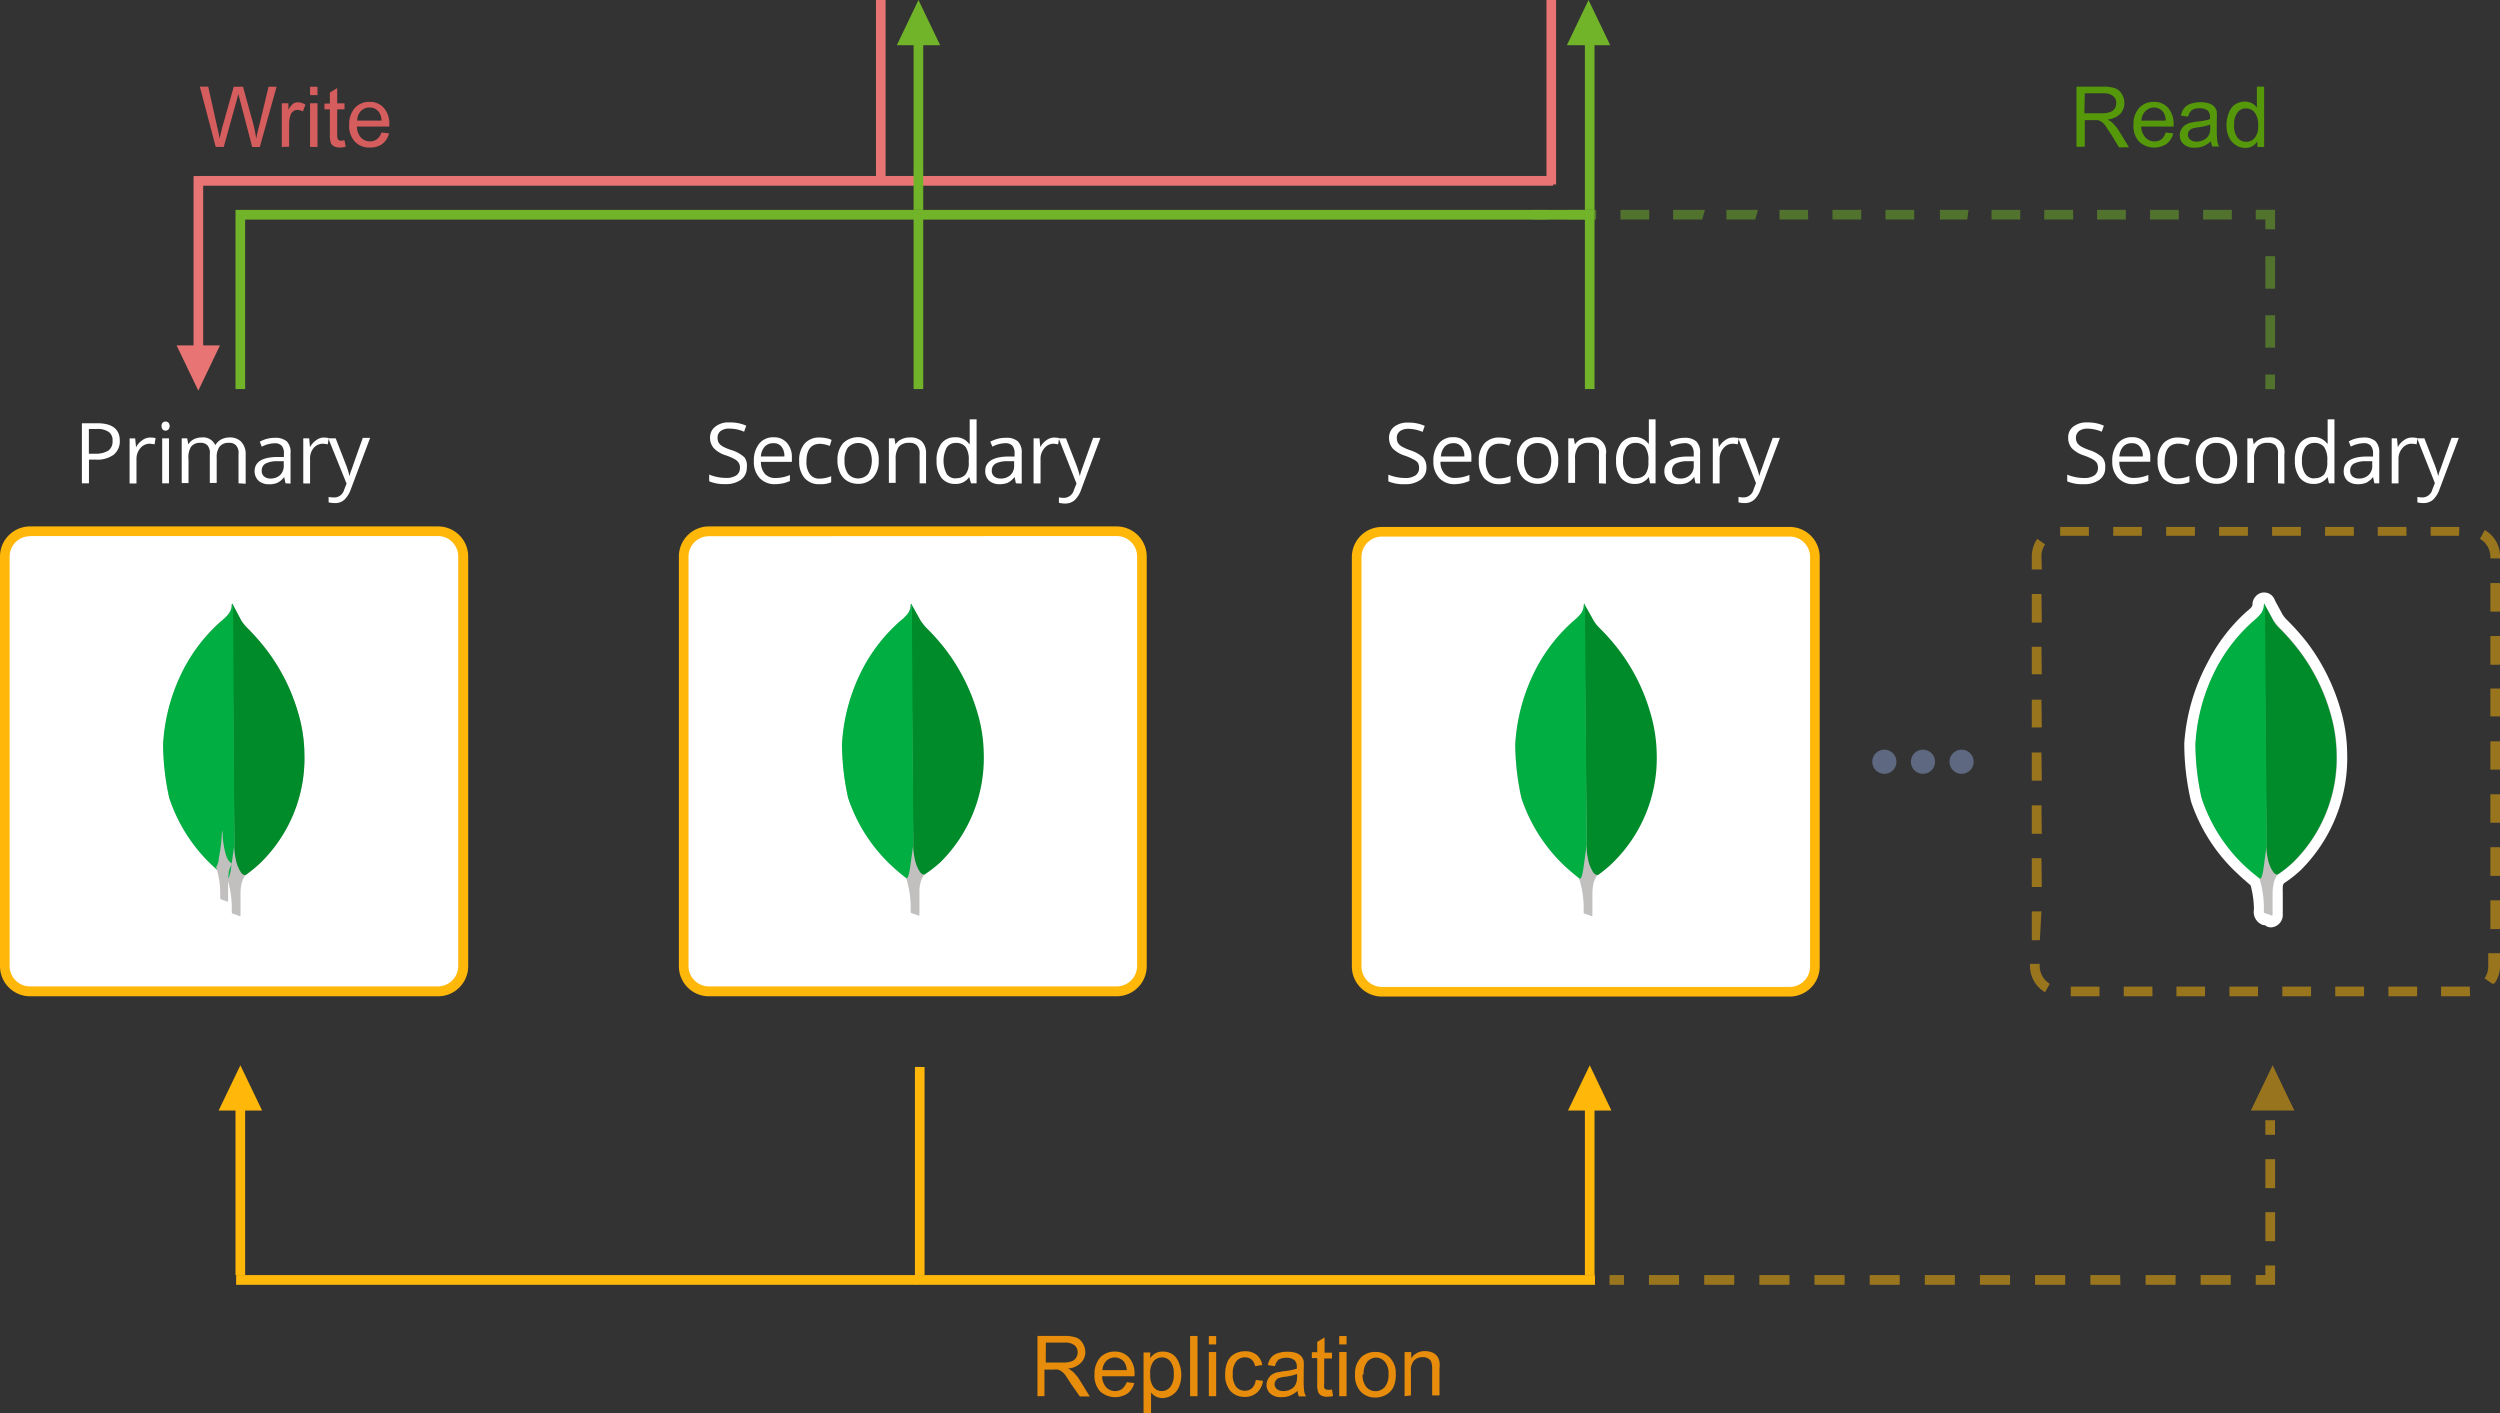 <svg xmlns="http://www.w3.org/2000/svg" id="bb5f73a2-875e-4930-a906-3652358740ff" data-name="adf30c05-8f6d-40c5-87ec-d76e2cbd40b4" width="283" height="160" viewBox="0 0 283 160"><rect x="0" y="0" width="283" height="160" fill="#333333" stroke="none"/><path d="M13.56,49.89a1.93,1.93,0,0,1-.7,1.59,3.13,3.13,0,0,1-2,.55h-.79v2.68H9.27v-6.8H11C12.71,47.91,13.56,48.58,13.56,49.89Zm-3.5,1.47h.7A2.68,2.68,0,0,0,12.28,51a1.27,1.27,0,0,0,.46-1.09,1.14,1.14,0,0,0-.41-1,2.23,2.23,0,0,0-1.4-.35h-.87Z" fill="#fff"/><path d="M17,49.53a3.08,3.08,0,0,1,.61.06l-.11.71a3.6,3.6,0,0,0-.55-.07,1.36,1.36,0,0,0-1.06.5A1.86,1.86,0,0,0,15.45,52v2.73h-.78v-5.1h.63l.1,1h0a2.16,2.16,0,0,1,.67-.77A1.51,1.51,0,0,1,17,49.53Z" fill="#fff"/><path d="M18.29,48.23a.52.52,0,0,1,.13-.39.49.49,0,0,1,.64,0,.6.6,0,0,1,0,.78.48.48,0,0,1-.31.13.46.46,0,0,1-.33-.13A.53.53,0,0,1,18.29,48.23Zm.84,6.48h-.77V49.62h.77Z" fill="#fff"/><path d="M27,54.71V51.43a1.3,1.3,0,0,0-.27-1,1,1,0,0,0-.8-.3,1.28,1.28,0,0,0-1.06.41,2,2,0,0,0-.34,1.27v2.86h-.78V51.43a1.36,1.36,0,0,0-.25-1,1,1,0,0,0-.81-.3,1.24,1.24,0,0,0-1.06.44A2.26,2.26,0,0,0,21.34,52v2.68h-.77V49.62h.62l.13.69h0a1.42,1.42,0,0,1,.61-.58,1.94,1.94,0,0,1,.89-.21,1.5,1.5,0,0,1,1.55.87h0a1.76,1.76,0,0,1,.66-.64,2.08,2.08,0,0,1,.95-.23,1.75,1.75,0,0,1,1.29.45,2,2,0,0,1,.54,1.46v3.33Z" fill="#fff"/><path d="M32.32,54.71,32.17,54h0a2.27,2.27,0,0,1-.76.65,2.35,2.35,0,0,1-.95.17,1.74,1.74,0,0,1-1.18-.39,1.47,1.47,0,0,1-.46-1.08q0-1.55,2.46-1.62h.86v-.38a1.29,1.29,0,0,0-.25-.89,1.06,1.06,0,0,0-.83-.28,3.25,3.25,0,0,0-1.43.39L29.41,50a3.5,3.5,0,0,1,1.7-.44,2,2,0,0,1,1.35.4,1.68,1.68,0,0,1,.43,1.3v3.48Zm-1.73-.54a1.57,1.57,0,0,0,1.13-.4,1.46,1.46,0,0,0,.4-1.11v-.45h-.76a2.73,2.73,0,0,0-1.32.28.87.87,0,0,0-.41.79.78.78,0,0,0,.25.64A1.08,1.08,0,0,0,30.59,54.17Z" fill="#fff"/><path d="M36.6,49.53a3.08,3.08,0,0,1,.61.06l-.1.71a3.73,3.73,0,0,0-.56-.07,1.36,1.36,0,0,0-1.06.5A1.87,1.87,0,0,0,35.1,52v2.73h-.77V49.62H35l.09,1h0a2.19,2.19,0,0,1,.68-.77A1.46,1.46,0,0,1,36.6,49.53Z" fill="#fff"/><path d="M37.16,49.62H38l1.11,2.85a10.48,10.48,0,0,1,.46,1.44h0a3.85,3.85,0,0,1,.25-.81c.13-.38.54-1.56,1.25-3.53h.83l-2.18,5.8a3,3,0,0,1-.76,1.22,1.54,1.54,0,0,1-1.06.36,3.27,3.27,0,0,1-.7-.08v-.62a2.76,2.76,0,0,0,.57.06,1.16,1.16,0,0,0,1.18-.85l.28-.72Z" fill="#fff"/><path d="M80.24,60.16h46.18A2.86,2.86,0,0,1,129.27,63v46.35a2.86,2.86,0,0,1-2.85,2.86H80.24a2.85,2.85,0,0,1-2.84-2.86V63A2.85,2.85,0,0,1,80.24,60.16Z" fill="#fff"/><path d="M126.41,112.78H80.24a3.4,3.4,0,0,1-3.39-3.41h0V63a3.4,3.4,0,0,1,3.39-3.41h46.17a3.42,3.42,0,0,1,3.4,3.41v46.35A3.41,3.41,0,0,1,126.41,112.78ZM80.24,60.7A2.31,2.31,0,0,0,77.94,63v46.35a2.31,2.31,0,0,0,2.3,2.31h46.17a2.32,2.32,0,0,0,2.31-2.31V63a2.32,2.32,0,0,0-2.31-2.32Z" fill="#ffb70a"/><path d="M156.43,60.2H202.6a2.85,2.85,0,0,1,2.85,2.86v46.35a2.85,2.85,0,0,1-2.85,2.86H156.43a2.86,2.86,0,0,1-2.85-2.86V63.06A2.86,2.86,0,0,1,156.43,60.2Z" fill="#fff"/><path d="M202.59,112.81H156.43a3.41,3.41,0,0,1-3.4-3.41V63.06a3.41,3.41,0,0,1,3.4-3.41h46.16a3.4,3.4,0,0,1,3.4,3.41h0V109.4a3.4,3.4,0,0,1-3.4,3.41ZM156.43,60.74a2.32,2.32,0,0,0-2.31,2.32V109.4a2.32,2.32,0,0,0,2.31,2.32h46.16a2.31,2.31,0,0,0,2.31-2.32V63.06a2.31,2.31,0,0,0-2.31-2.32Z" fill="#ffb70a"/><g opacity="0.5"><path d="M279.61,112.78h-3.28v-1.1h3.25Zm-6,0h-3.24v-1.1h3.26Zm-6,0h-3.26v-1.1h3.26Zm-6,0h-3.25v-1.1h3.25Zm-6,0h-3.24v-1.1h3.24Zm-6,0h-3.24v-1.1h3.24Zm-5.95,0h-3.25v-1.1h3.24Zm-6,0h-3.25v-1.1h3.25Zm-6.16-.46a3.42,3.42,0,0,1-1.7-2.95v-.26h1.09v.26a2.37,2.37,0,0,0,1.15,2Zm50.64-.95-.89-.63a2.33,2.33,0,0,0,.42-1.33V107.9H283v1.51a3.35,3.35,0,0,1-.62,1.91Zm-51.23-4.94H230v-3.26h1.09ZM283,105.17h-1.09v-3.25H283Zm-51.87-4.76H230V97.15h1.09ZM283,99.15h-1.09V95.9H283Zm-51.87-4.76H230V91.16h1.09ZM283,93.13h-1.09V89.91H283Zm-51.87-4.76H230V85.18h1.09ZM283,87.12h-1.09v-3.2H283Zm-51.87-4.77H230V79.2h1.09ZM283,81.1h-1.09V77.94H283Zm-51.87-4.77H230V73.22h1.09ZM283,75.25h-1.09V72H283Zm-51.87-4.77H230V67.24h1.09ZM283,69.23h-1.09V66H283Zm-51.87-4.77H230V63a3.46,3.46,0,0,1,.62-2l.89.63a2.36,2.36,0,0,0-.42,1.34ZM283,63.21h-1.09V63a2.35,2.35,0,0,0-1.18-2l.54-1A3.41,3.41,0,0,1,283,63Zm-4.64-2.56h-3.21v-1h3.25Zm-5.95,0h-3.25v-1h3.25Zm-5.95,0h-3.26v-1h3.25Zm-6,0h-3.26v-1h3.26Zm-6,0h-3.26v-1h3.26Zm-6,0h-3.25v-1h3.26Zm-6,0h-3.24v-1h3.24Zm-6,0h-3.25v-1h3.25Z" fill="#ffb70a"/></g><rect x="179.41" y="124.06" width="1.09" height="20.28" fill="#ffb70a"/><rect x="103.57" y="120.78" width="1.09" height="23.57" fill="#ffb70a"/><polygon points="179.96 120.59 177.5 125.71 182.41 125.71 179.96 120.59" fill="#ffb70a"/><rect x="26.66" y="124.06" width="1.09" height="20.28" fill="#ffb70a"/><polygon points="27.21 120.59 24.75 125.71 29.67 125.71 27.21 120.59" fill="#ffb70a"/><polygon points="257.26 120.59 254.8 125.71 259.72 125.71 257.26 120.59" fill="#ffb70a" opacity="0.5" style="isolation:isolate"/><rect x="103.57" y="144.34" width="76.98" height="1.1" fill="#ffb70a"/><rect x="26.73" y="144.34" width="76.98" height="1.1" fill="#ffb70a"/><g opacity="0.5"><rect x="256.44" y="126.81" width="1.09" height="1.65" fill="#ffb70a"/><path d="M257.54,140.5h-1.1v-3.28h1.1Zm0-6h-1.1v-3.28h1.1Z" fill="#ffb70a"/><polygon points="257.54 145.44 255.35 145.44 255.35 144.34 256.44 144.34 256.44 143.25 257.54 143.25 257.54 145.44" fill="#ffb70a"/><path d="M252.52,145.44h-3.41v-1.1h3.41Zm-6.25,0h-3.39v-1.1h3.4Zm-6.24,0h-3.4v-1.1H240Zm-6.25,0h-3.41v-1.1h3.41Zm-6.24,0h-3.41v-1.1h3.41Zm-6.25,0h-3.4v-1.1h3.4Zm-6.24,0h-3.4v-1.1h3.4Zm-6.24,0H205.4v-1.1h3.41Zm-6.24,0h-3.41v-1.1h3.41Zm-6.25,0h-3.4v-1.1h3.4Zm-6.25,0h-3.41v-1.1h3.41Z" fill="#ffb70a"/><rect x="182.2" y="144.34" width="1.64" height="1.1" fill="#ffb70a"/></g><path d="M117.44,158.05v-6.82h3a4,4,0,0,1,1.38.18,1.46,1.46,0,0,1,.75.66,1.91,1.91,0,0,1,.29,1,1.74,1.74,0,0,1-.52,1.22,2.28,2.28,0,0,1-1.44.63,2.62,2.62,0,0,1,.54.35,4.66,4.66,0,0,1,.75.9l1.17,1.91h-1.12l-1-1.42c-.25-.41-.47-.73-.64-1a1.92,1.92,0,0,0-.46-.44,1,1,0,0,0-.4-.18,2.18,2.18,0,0,0-.51,0h-1v3Zm.94-3.81h1.9a2.8,2.8,0,0,0,1-.13,1,1,0,0,0,.53-.41,1.12,1.12,0,0,0,.18-.62,1,1,0,0,0-.35-.79,1.67,1.67,0,0,0-1.1-.31h-2.15Z" fill="#e88d0b"/><path d="M127.54,156.46l.86.1a2.12,2.12,0,0,1-.76,1.18,2.55,2.55,0,0,1-3.12-.25,2.62,2.62,0,0,1-.62-1.9,2.78,2.78,0,0,1,.63-1.91,2.21,2.21,0,0,1,1.66-.68,2.08,2.08,0,0,1,1.61.67,2.69,2.69,0,0,1,.63,1.9v.22h-3.67a1.91,1.91,0,0,0,.46,1.25,1.38,1.38,0,0,0,1,.43,1.32,1.32,0,0,0,.79-.24A1.72,1.72,0,0,0,127.54,156.46Zm-2.74-1.36h2.75a1.79,1.79,0,0,0-.31-.95,1.37,1.37,0,0,0-2-.1A1.55,1.55,0,0,0,124.8,155.1Z" fill="#e88d0b"/><path d="M129.45,159.94V153.1h.76v.65a1.82,1.82,0,0,1,.6-.57,1.71,1.71,0,0,1,.83-.18,1.92,1.92,0,0,1,1.11.32,2,2,0,0,1,.72,1,3.6,3.6,0,0,1,0,2.66,2,2,0,0,1-.79.95,2.11,2.11,0,0,1-1.09.33,1.63,1.63,0,0,1-.75-.18,1.67,1.67,0,0,1-.54-.45V160Zm.76-4.33a2.19,2.19,0,0,0,.37,1.41,1.17,1.17,0,0,0,.95.45,1.25,1.25,0,0,0,.95-.47,2.2,2.2,0,0,0,.39-1.47,2.16,2.16,0,0,0-.38-1.41,1.17,1.17,0,0,0-1-.46,1.21,1.21,0,0,0-.95.49A2.22,2.22,0,0,0,130.21,155.61Z" fill="#e88d0b"/><path d="M134.72,158.05v-6.82h.84v6.82Z" fill="#e88d0b"/><path d="M136.84,152.19v-.95h.83v.95Zm0,5.86v-5h.83v5Z" fill="#e88d0b"/><path d="M142.15,156.21l.82.1a2.11,2.11,0,0,1-.69,1.34,2,2,0,0,1-1.35.48,2.15,2.15,0,0,1-1.64-.66,2.75,2.75,0,0,1-.6-1.91,3.52,3.52,0,0,1,.26-1.4,1.85,1.85,0,0,1,.8-.9,2.44,2.44,0,0,1,1.18-.3,2.06,2.06,0,0,1,1.31.4,1.92,1.92,0,0,1,.65,1.16l-.81.13a1.42,1.42,0,0,0-.41-.76,1.1,1.1,0,0,0-.72-.24,1.23,1.23,0,0,0-1,.45,2.16,2.16,0,0,0-.4,1.43,2.18,2.18,0,0,0,.38,1.45,1.23,1.23,0,0,0,1,.45,1.15,1.15,0,0,0,.81-.3A1.51,1.51,0,0,0,142.15,156.21Z" fill="#e88d0b"/><path d="M146.89,157.44a3.27,3.27,0,0,1-.89.56,2.53,2.53,0,0,1-.95.16,1.75,1.75,0,0,1-1.24-.4,1.32,1.32,0,0,1-.44-1,1.34,1.34,0,0,1,.17-.65,1.42,1.42,0,0,1,.42-.49,2.25,2.25,0,0,1,.61-.28c.24,0,.49-.09.74-.12a7,7,0,0,0,1.49-.29v-.22a1,1,0,0,0-.24-.72,1.41,1.41,0,0,0-.95-.29,1.65,1.65,0,0,0-.87.21,1.33,1.33,0,0,0-.41.74l-.81-.12a2,2,0,0,1,.36-.84,1.58,1.58,0,0,1,.74-.5,3.28,3.28,0,0,1,1.12-.17,3.22,3.22,0,0,1,1,.14,1.5,1.5,0,0,1,.58.38,1.35,1.35,0,0,1,.26.57,5,5,0,0,1,0,.77V156a10.46,10.46,0,0,0,.05,1.48,2.19,2.19,0,0,0,.21.59h-.81A1.84,1.84,0,0,1,146.89,157.44Zm-.06-1.91a5.81,5.81,0,0,1-1.37.32,3.08,3.08,0,0,0-.73.16.72.72,0,0,0-.32.28.76.76,0,0,0-.13.4.74.74,0,0,0,.26.55,1.14,1.14,0,0,0,.74.23,1.78,1.78,0,0,0,.85-.21,1.23,1.23,0,0,0,.55-.58,2,2,0,0,0,.15-.84Z" fill="#e88d0b"/><path d="M150.78,157.29l.12.75a3.38,3.38,0,0,1-.63.07,1.32,1.32,0,0,1-.7-.14.76.76,0,0,1-.35-.38,2.78,2.78,0,0,1-.11-1v-2.86h-.61v-.66h.61V151.9l.83-.5v1.72h.84v.66h-.88v2.86a1.35,1.35,0,0,0,0,.45.39.39,0,0,0,.14.17.49.49,0,0,0,.29.06A1.35,1.35,0,0,0,150.78,157.29Z" fill="#e88d0b"/><path d="M151.6,152.19v-.95h.83v.95Zm0,5.86v-5h.83v5Z" fill="#e88d0b"/><path d="M153.39,155.58a2.59,2.59,0,0,1,.76-2,2.29,2.29,0,0,1,1.55-.54,2.22,2.22,0,0,1,1.66.67,2.51,2.51,0,0,1,.64,1.83,3.25,3.25,0,0,1-.28,1.51,2,2,0,0,1-.84.85,2.44,2.44,0,0,1-1.18.3,2.22,2.22,0,0,1-1.67-.67A2.65,2.65,0,0,1,153.39,155.58Zm.86,0a2.12,2.12,0,0,0,.41,1.42,1.39,1.39,0,0,0,2,.11l.11-.11a2.15,2.15,0,0,0,.41-1.45,2,2,0,0,0-.41-1.39,1.31,1.31,0,0,0-1-.48,1.35,1.35,0,0,0-1,.48,2.12,2.12,0,0,0-.41,1.42Z" fill="#e88d0b"/><path d="M159,158.05v-5h.75v.71a1.77,1.77,0,0,1,1.57-.81,2.08,2.08,0,0,1,.81.15,1.32,1.32,0,0,1,.56.43,1.61,1.61,0,0,1,.26.62,3.67,3.67,0,0,1,0,.81v3h-.83v-3a2.24,2.24,0,0,0-.1-.77.74.74,0,0,0-.34-.4,1.08,1.08,0,0,0-.58-.16,1.34,1.34,0,0,0-1,.35,1.65,1.65,0,0,0-.38,1.28v2.7Z" fill="#e88d0b"/><ellipse cx="222.05" cy="86.23" rx="1.37" ry="1.37" fill="#5e6981"/><ellipse cx="217.68" cy="86.23" rx="1.37" ry="1.37" fill="#5e6981"/><ellipse cx="213.31" cy="86.23" rx="1.37" ry="1.37" fill="#5e6981"/><path d="M3.4,60.16H49.57A2.86,2.86,0,0,1,52.42,63v46.35a2.86,2.86,0,0,1-2.85,2.86H3.4a2.85,2.85,0,0,1-2.85-2.86V63A2.85,2.85,0,0,1,3.4,60.16Z" fill="#fff"/><path d="M49.56,112.78H3.4A3.41,3.41,0,0,1,0,109.37H0V63a3.41,3.41,0,0,1,3.4-3.41H49.56A3.41,3.41,0,0,1,53,63v46.35A3.41,3.41,0,0,1,49.56,112.78ZM3.4,60.7A2.31,2.31,0,0,0,1.09,63v46.35a2.31,2.31,0,0,0,2.31,2.31H49.56a2.31,2.31,0,0,0,2.31-2.31h0V63a2.31,2.31,0,0,0-2.31-2.32H3.4Z" fill="#ffb70a"/><rect x="22.5" y="19.92" width="153.31" height="1.1" fill="#e87474"/><rect x="99.16" width="1.09" height="20.28" fill="#e87474"/><rect x="175.06" width="1.09" height="20.88" fill="#e87474"/><polygon points="179.82 0 177.37 5.12 182.28 5.12 179.82 0" fill="#71b429"/><rect x="103.42" y="3.48" width="1.09" height="20.28" fill="#71b429"/><rect x="26.66" y="23.76" width="1.09" height="20.28" fill="#71b429"/><rect x="103.42" y="23.76" width="1.09" height="20.28" fill="#71b429"/><rect x="179.41" y="3.48" width="1.09" height="20.28" fill="#71b429"/><rect x="179.41" y="23.76" width="1.09" height="20.28" fill="#71b429"/><rect x="27.67" y="23.76" width="151.93" height="1.1" fill="#71b429"/><rect x="21.91" y="19.93" width="1.09" height="20.28" fill="#e87474"/><polygon points="103.97 0 101.52 5.12 106.43 5.12 103.97 0" fill="#71b429"/><polygon points="22.45 44.22 19.99 39.1 24.9 39.1 22.45 44.22" fill="#e87474"/><g opacity="0.5"><rect x="256.44" y="42.4" width="1.09" height="1.65" fill="#71b429"/><path d="M257.54,39.35h-1.1V35.69h1.1Zm0-6.67h-1.1V29h1.1Z" fill="#71b429"/><polygon points="257.54 25.95 256.44 25.95 256.44 24.85 255.35 24.85 255.35 23.75 257.54 23.75 257.54 25.95" fill="#71b429"/><path d="M252.64,24.85H249.4V23.76h3.24Zm-6,0h-3.25V23.76h3.24Zm-6,0h-3.25V23.76h3.25Zm-5.95,0h-3.28V23.76h3.26Zm-6,0h-3.25V23.76h3.25Zm-6,0H219.6V23.76h3.24Zm-6,0h-3.25V23.76h3.25Zm-6,0h-3.25V23.76h3.25Zm-6,0h-3.25V23.76h3.22Zm-6,0h-3.26V23.76H199Zm-6,0h-3.29V23.76H193Zm-6,0h-3.25V23.76h3.25Zm-6,0h-3.24V23.76h3.24Z" fill="#71b429"/><rect x="173.52" y="23.76" width="1.64" height="1.1" fill="#71b429"/></g><path d="M84.54,52.9a1.69,1.69,0,0,1-.64,1.39,2.87,2.87,0,0,1-1.77.51,4.36,4.36,0,0,1-1.85-.32v-.76a5,5,0,0,0,1.9.38,2,2,0,0,0,1.19-.3,1,1,0,0,0,.39-.83,1,1,0,0,0-.14-.58,1.27,1.27,0,0,0-.47-.42,6.38,6.38,0,0,0-1-.43,3.18,3.18,0,0,1-1.35-.81,1.75,1.75,0,0,1-.42-1.2A1.49,1.49,0,0,1,81,48.28a2.34,2.34,0,0,1,1.58-.46,4.44,4.44,0,0,1,1.9.37l-.25.68a4.07,4.07,0,0,0-1.65-.35,1.53,1.53,0,0,0-1,.27.9.9,0,0,0-.35.75,1.17,1.17,0,0,0,.13.58,1.24,1.24,0,0,0,.44.41,5.38,5.38,0,0,0,1,.42,3.82,3.82,0,0,1,1.47.82A1.58,1.58,0,0,1,84.54,52.9Z" fill="#fff"/><path d="M87.77,54.81a2.33,2.33,0,0,1-1.78-.7,2.64,2.64,0,0,1-.65-1.9,3,3,0,0,1,.61-2,2,2,0,0,1,1.62-.71,1.9,1.9,0,0,1,1.51.63,2.4,2.4,0,0,1,.56,1.67v.48h-3.5a2,2,0,0,0,.45,1.36,1.54,1.54,0,0,0,1.21.47,4.13,4.13,0,0,0,1.62-.34v.68a4.2,4.2,0,0,1-.78.26A5.1,5.1,0,0,1,87.77,54.81Zm-.21-4.64a1.27,1.27,0,0,0-1,.4,1.86,1.86,0,0,0-.43,1.1h2.66a1.64,1.64,0,0,0-.33-1.11A1.08,1.08,0,0,0,87.56,50.17Z" fill="#fff"/><path d="M92.79,54.81a2.13,2.13,0,0,1-1.71-.69,2.8,2.8,0,0,1-.61-1.9,2.87,2.87,0,0,1,.61-2,2.16,2.16,0,0,1,1.75-.69,3.55,3.55,0,0,1,.73.08,2,2,0,0,1,.58.19l-.21.68a4,4,0,0,0-.56-.17,3.33,3.33,0,0,0-.54-.07c-1,0-1.54.66-1.54,2a2.27,2.27,0,0,0,.38,1.43,1.29,1.29,0,0,0,1.12.51,3.45,3.45,0,0,0,1.3-.28v.69A2.91,2.91,0,0,1,92.79,54.81Z" fill="#fff"/><path d="M99.47,52.16a2.78,2.78,0,0,1-.63,1.9,2.22,2.22,0,0,1-1.73.71,2.37,2.37,0,0,1-1.21-.33,2.06,2.06,0,0,1-.82-.95,3.22,3.22,0,0,1-.28-1.4,2.83,2.83,0,0,1,.62-1.9,2.43,2.43,0,0,1,3.42,0A2.81,2.81,0,0,1,99.47,52.16Zm-3.87,0A2.42,2.42,0,0,0,96,53.64a1.52,1.52,0,0,0,2.29,0,3,3,0,0,0,0-3,1.56,1.56,0,0,0-2.21-.07l-.08.07A2.42,2.42,0,0,0,95.6,52.16Z" fill="#fff"/><path d="M104.1,54.71V51.43a1.36,1.36,0,0,0-.29-1,1.15,1.15,0,0,0-.88-.3,1.47,1.47,0,0,0-1.17.43,2.24,2.24,0,0,0-.37,1.42v2.68h-.77V49.62h.63l.12.69h0a1.51,1.51,0,0,1,.67-.58,2.06,2.06,0,0,1,.95-.21,1.85,1.85,0,0,1,1.37.45,1.93,1.93,0,0,1,.47,1.42v3.32Z" fill="#fff"/><path d="M109.71,54h0a1.79,1.79,0,0,1-1.58.78,1.91,1.91,0,0,1-1.56-.69,3.07,3.07,0,0,1-.55-1.9,3.14,3.14,0,0,1,.55-2,1.91,1.91,0,0,1,1.56-.69,1.8,1.8,0,0,1,1.57.75h.07V47.47h.78v7.24h-.63Zm-1.53.13a1.38,1.38,0,0,0,1.13-.43,2.14,2.14,0,0,0,.35-1.39v-.16a2.54,2.54,0,0,0-.35-1.55,1.35,1.35,0,0,0-1.14-.46,1.18,1.18,0,0,0-1,.52,3.28,3.28,0,0,0,0,3,1.25,1.25,0,0,0,1,.5Z" fill="#fff"/><path d="M115,54.71l-.15-.72h0a2.34,2.34,0,0,1-.75.65,2.42,2.42,0,0,1-.95.17,1.74,1.74,0,0,1-1.18-.39,1.46,1.46,0,0,1-.44-1.12c0-1,.83-1.57,2.47-1.62h.85v-.34a1.29,1.29,0,0,0-.25-.89,1.07,1.07,0,0,0-.82-.28,3.33,3.33,0,0,0-1.44.39L112.1,50a4.22,4.22,0,0,1,.83-.33,3.8,3.8,0,0,1,.95-.11,1.91,1.91,0,0,1,1.34.4,1.73,1.73,0,0,1,.44,1.3v3.48Zm-1.74-.54a1.56,1.56,0,0,0,1.13-.4,1.43,1.43,0,0,0,.41-1.11v-.45H114a2.73,2.73,0,0,0-1.32.28.89.89,0,0,0-.41.79.81.81,0,0,0,.26.64A1.11,1.11,0,0,0,113.26,54.17Z" fill="#fff"/><path d="M119.29,49.53a3.05,3.05,0,0,1,.6.06l-.11.71a3.45,3.45,0,0,0-.55-.07,1.33,1.33,0,0,0-1,.5,1.82,1.82,0,0,0-.44,1.26v2.73H117v-5.1h.67l.09,1h0a2.16,2.16,0,0,1,.67-.77A1.56,1.56,0,0,1,119.29,49.53Z" fill="#fff"/><path d="M119.84,49.62h.83l1.11,2.85a10.48,10.48,0,0,1,.46,1.44h0a4.32,4.32,0,0,1,.24-.81c.13-.38.55-1.56,1.26-3.53h.83l-2.18,5.85a3,3,0,0,1-.76,1.22,1.64,1.64,0,0,1-1.06.36,3.27,3.27,0,0,1-.7-.08V56.3a2.76,2.76,0,0,0,.57.06,1.19,1.19,0,0,0,1.13-.9l.29-.72Z" fill="#fff"/><path d="M161.47,52.9a1.65,1.65,0,0,1-.65,1.4,2.86,2.86,0,0,1-1.76.51,4.4,4.4,0,0,1-1.9-.32v-.76a5.15,5.15,0,0,0,1.9.38,2,2,0,0,0,1.18-.3,1,1,0,0,0,.4-.83,1.17,1.17,0,0,0-.13-.58A1.38,1.38,0,0,0,160,52a7,7,0,0,0-1-.43,3.28,3.28,0,0,1-1.35-.81,1.83,1.83,0,0,1-.41-1.21,1.55,1.55,0,0,1,.59-1.25,2.41,2.41,0,0,1,1.56-.46,4.37,4.37,0,0,1,1.89.37l-.24.68a4.32,4.32,0,0,0-1.62-.35,1.6,1.6,0,0,0-.95.27.91.91,0,0,0-.35.75,1.17,1.17,0,0,0,.13.58,1.24,1.24,0,0,0,.44.41,5.63,5.63,0,0,0,.94.42,3.82,3.82,0,0,1,1.47.82A1.64,1.64,0,0,1,161.47,52.9Z" fill="#fff"/><path d="M164.69,54.81a2.31,2.31,0,0,1-1.77-.7,2.65,2.65,0,0,1-.66-1.9,3,3,0,0,1,.61-2,2,2,0,0,1,1.62-.72,1.89,1.89,0,0,1,1.51.63,2.4,2.4,0,0,1,.56,1.67v.48h-3.5a2,2,0,0,0,.46,1.36,1.51,1.51,0,0,0,1.2.47,4.09,4.09,0,0,0,1.62-.34v.68a5,5,0,0,1-.77.26A5.14,5.14,0,0,1,164.69,54.81Zm-.21-4.64a1.27,1.27,0,0,0-.95.4,1.92,1.92,0,0,0-.42,1.1h2.65a1.63,1.63,0,0,0-.32-1.11A1.1,1.1,0,0,0,164.48,50.17Z" fill="#fff"/><path d="M169.71,54.81a2.21,2.21,0,0,1-1.71-.69,2.84,2.84,0,0,1-.6-1.9,2.9,2.9,0,0,1,.61-2,2.21,2.21,0,0,1,1.75-.69,3.72,3.72,0,0,1,.74.08,1.91,1.91,0,0,1,.57.19l-.24.65a3.5,3.5,0,0,0-.55-.17,2.33,2.33,0,0,0-.53-.06c-1,0-1.56.65-1.56,2a2.41,2.41,0,0,0,.38,1.43,1.33,1.33,0,0,0,1.12.51,3.41,3.41,0,0,0,1.3-.28v.69A3,3,0,0,1,169.71,54.81Z" fill="#fff"/><path d="M176.39,52.16a2.78,2.78,0,0,1-.63,1.9,2.2,2.2,0,0,1-1.72.71,2.34,2.34,0,0,1-1.21-.33,2.09,2.09,0,0,1-.81-.95,3.1,3.1,0,0,1-.3-1.4,2.78,2.78,0,0,1,.63-1.9,2.16,2.16,0,0,1,1.73-.7,2.11,2.11,0,0,1,1.68.72A2.75,2.75,0,0,1,176.39,52.16Zm-3.87,0a2.43,2.43,0,0,0,.39,1.48,1.54,1.54,0,0,0,2.18.12l.11-.12a3,3,0,0,0,0-3,1.57,1.57,0,0,0-2.29,0A2.38,2.38,0,0,0,172.52,52.16Z" fill="#fff"/><path d="M181,54.71V51.43a1.27,1.27,0,0,0-.28-1,1.16,1.16,0,0,0-.89-.3,1.44,1.44,0,0,0-1.16.43,2.11,2.11,0,0,0-.37,1.42v2.68h-.77V49.62h.62l.13.69h0a1.61,1.61,0,0,1,.66-.58,2.09,2.09,0,0,1,.95-.21,1.62,1.62,0,0,1,1.9,1.3,1.57,1.57,0,0,1,0,.61v3.32Z" fill="#fff"/><path d="M186.64,54h0a1.84,1.84,0,0,1-1.6.78,1.91,1.91,0,0,1-1.54-.69,2.94,2.94,0,0,1-.56-1.9,3.07,3.07,0,0,1,.56-2,1.88,1.88,0,0,1,1.5-.72,1.86,1.86,0,0,1,1.59.75h.06V47.47h.76v7.24h-.62Zm-1.54.13a1.42,1.42,0,0,0,1.15-.43,2.26,2.26,0,0,0,.35-1.39v-.16a2.6,2.6,0,0,0-.36-1.55,1.37,1.37,0,0,0-1.15-.46,1.18,1.18,0,0,0-1,.52,2.61,2.61,0,0,0-.36,1.5,2.43,2.43,0,0,0,.36,1.46A1.19,1.19,0,0,0,185.1,54.16Z" fill="#fff"/><path d="M191.93,54.71l-.15-.72h0a2.27,2.27,0,0,1-.76.65,2.35,2.35,0,0,1-1,.17,1.78,1.78,0,0,1-1.19-.39,1.46,1.46,0,0,1-.42-1.12c0-1,.81-1.57,2.46-1.62h.86v-.34a1.35,1.35,0,0,0-.26-.89,1,1,0,0,0-.82-.28,3.33,3.33,0,0,0-1.44.39L189,50a3.07,3.07,0,0,1,.82-.33,3.48,3.48,0,0,1,.85-.11,1.91,1.91,0,0,1,1.34.4,1.69,1.69,0,0,1,.44,1.3v3.48Zm-1.74-.54a1.56,1.56,0,0,0,1.13-.4,1.43,1.43,0,0,0,.41-1.11v-.45H191a2.8,2.8,0,0,0-1.33.28.86.86,0,0,0-.39.79.81.81,0,0,0,.24.64A1.1,1.1,0,0,0,190.19,54.17Z" fill="#fff"/><path d="M196.21,49.53a3.15,3.15,0,0,1,.61.06l-.11.71a3.43,3.43,0,0,0-.56-.07,1.34,1.34,0,0,0-1.05.5,1.87,1.87,0,0,0-.44,1.26v2.73h-.77v-5.1h.6l.09,1h0a2.19,2.19,0,0,1,.68-.77A1.47,1.47,0,0,1,196.21,49.53Z" fill="#fff"/><path d="M196.77,49.62h.82l1.11,2.85a10.48,10.48,0,0,1,.46,1.44h0a3.48,3.48,0,0,1,.26-.81c.13-.38.54-1.56,1.25-3.53h.82l-2.18,5.8a2.89,2.89,0,0,1-.76,1.22,1.62,1.62,0,0,1-1.06.36,3.25,3.25,0,0,1-.69-.08v-.62a2.69,2.69,0,0,0,.57.06,1.17,1.17,0,0,0,1.13-.89l.28-.73Z" fill="#fff"/><path d="M238.31,52.9a1.64,1.64,0,0,1-.64,1.4,2.87,2.87,0,0,1-1.77.51,4.38,4.38,0,0,1-1.89-.32v-.76a5.1,5.1,0,0,0,1.89.38,2,2,0,0,0,1.19-.3,1,1,0,0,0,.4-.83,1.17,1.17,0,0,0-.13-.58,1.38,1.38,0,0,0-.48-.42,7.47,7.47,0,0,0-1-.43,3.28,3.28,0,0,1-1.35-.81,1.78,1.78,0,0,1-.41-1.21,1.49,1.49,0,0,1,.59-1.25,2.41,2.41,0,0,1,1.56-.46,4.4,4.4,0,0,1,1.89.37l-.24.68a4.33,4.33,0,0,0-1.63-.35,1.59,1.59,0,0,0-.94.27,1,1,0,0,0-.36.75,1.18,1.18,0,0,0,.14.58,1.3,1.3,0,0,0,.43.41,5.72,5.72,0,0,0,.95.42,3.78,3.78,0,0,1,1.46.82A1.55,1.55,0,0,1,238.31,52.9Z" fill="#fff"/><path d="M241.54,54.81a2.31,2.31,0,0,1-1.77-.7,2.65,2.65,0,0,1-.66-1.9,3,3,0,0,1,.61-2,2,2,0,0,1,1.62-.72,1.89,1.89,0,0,1,1.51.63,2.4,2.4,0,0,1,.56,1.67v.48h-3.5a2,2,0,0,0,.45,1.36,1.54,1.54,0,0,0,1.21.47,4.09,4.09,0,0,0,1.62-.34v.68a5.36,5.36,0,0,1-.77.26A5.14,5.14,0,0,1,241.54,54.81Zm-.21-4.64a1.27,1.27,0,0,0-1,.4,1.92,1.92,0,0,0-.42,1.1h2.65a1.63,1.63,0,0,0-.32-1.11A1.1,1.1,0,0,0,241.33,50.17Z" fill="#fff"/><path d="M246.56,54.81a2.21,2.21,0,0,1-1.71-.69,2.91,2.91,0,0,1-.61-1.9,2.86,2.86,0,0,1,.62-2,2.21,2.21,0,0,1,1.75-.69,3.81,3.81,0,0,1,.74.08,2.12,2.12,0,0,1,.57.19l-.24.65a3.5,3.5,0,0,0-.55-.17,2.39,2.39,0,0,0-.53-.06c-1,0-1.56.65-1.56,2a2.34,2.34,0,0,0,.38,1.43,1.33,1.33,0,0,0,1.12.51,3.41,3.41,0,0,0,1.3-.28v.69A3,3,0,0,1,246.56,54.81Z" fill="#fff"/><path d="M253.24,52.16a2.78,2.78,0,0,1-.63,1.9,2.2,2.2,0,0,1-1.72.71,2.32,2.32,0,0,1-1.21-.33,2.17,2.17,0,0,1-.82-.95,3.23,3.23,0,0,1-.29-1.4,2.78,2.78,0,0,1,.63-1.9,2.4,2.4,0,0,1,3.41,0A2.8,2.8,0,0,1,253.24,52.16Zm-3.87,0a2.36,2.36,0,0,0,.39,1.48,1.54,1.54,0,0,0,2.18.12l.11-.12a3,3,0,0,0,0-3,1.36,1.36,0,0,0-1.16-.5,1.33,1.33,0,0,0-1.13.49,2.38,2.38,0,0,0-.39,1.49Z" fill="#fff"/><path d="M257.87,54.71V51.43a1.35,1.35,0,0,0-.28-1,1.16,1.16,0,0,0-.89-.3,1.47,1.47,0,0,0-1.17.43,2.22,2.22,0,0,0-.37,1.42v2.68h-.76V49.62H255l.12.69h0a1.71,1.71,0,0,1,.67-.58,2.06,2.06,0,0,1,.95-.21,1.62,1.62,0,0,1,1.85,1.35,1.75,1.75,0,0,1,0,.56v3.32Z" fill="#fff"/><path d="M263.48,54h0a1.82,1.82,0,0,1-1.59.78,1.93,1.93,0,0,1-1.55-.69,3.06,3.06,0,0,1-.56-1.9,3.13,3.13,0,0,1,.56-2,1.91,1.91,0,0,1,1.51-.72,1.87,1.87,0,0,1,1.59.75h.05V47.47h.77v7.24h-.62Zm-1.53.13a1.42,1.42,0,0,0,1.15-.43,2.33,2.33,0,0,0,.35-1.39v-.16a2.6,2.6,0,0,0-.36-1.55,1.37,1.37,0,0,0-1.15-.46,1.2,1.2,0,0,0-1,.52,2.69,2.69,0,0,0-.36,1.5,2.58,2.58,0,0,0,.36,1.46A1.22,1.22,0,0,0,262,54.16Z" fill="#fff"/><path d="M268.78,54.71l-.15-.72h0a2.27,2.27,0,0,1-.76.65,2.39,2.39,0,0,1-.95.17,1.78,1.78,0,0,1-1.19-.39,1.46,1.46,0,0,1-.42-1.12c0-1,.81-1.57,2.45-1.62h.87v-.34a1.35,1.35,0,0,0-.26-.89,1,1,0,0,0-.82-.28,3.26,3.26,0,0,0-1.44.39l-.23-.59a2.94,2.94,0,0,1,.82-.33,3.48,3.48,0,0,1,.85-.11,1.91,1.91,0,0,1,1.34.4,1.73,1.73,0,0,1,.44,1.3v3.48ZM267,54.17a1.56,1.56,0,0,0,1.13-.4,1.43,1.43,0,0,0,.41-1.11v-.45h-.77a2.77,2.77,0,0,0-1.33.28.89.89,0,0,0-.4.79.85.85,0,0,0,.25.64A1.08,1.08,0,0,0,267,54.17Z" fill="#fff"/><path d="M273.06,49.53a3.05,3.05,0,0,1,.6.06l-.1.71a3.43,3.43,0,0,0-.56-.07,1.34,1.34,0,0,0-1.05.5,1.82,1.82,0,0,0-.44,1.26v2.73h-.77v-5.1h.6l.09,1h0a2.1,2.1,0,0,1,.68-.77A1.47,1.47,0,0,1,273.06,49.53Z" fill="#fff"/><path d="M273.62,49.62h.82l1.11,2.85a10.48,10.48,0,0,1,.46,1.44h0a3.85,3.85,0,0,1,.25-.81c.14-.38.54-1.56,1.26-3.53h.82l-2.18,5.8a3,3,0,0,1-.76,1.22,1.64,1.64,0,0,1-1.06.36,3.17,3.17,0,0,1-.69-.08v-.62a2.6,2.6,0,0,0,.56.06,1.17,1.17,0,0,0,1.13-.89l.29-.73Z" fill="#fff"/><path d="M24.42,16.63l-1.8-6.82h.95l1,4.48c.12.47.21.93.29,1.4.17-.74.27-1.15.3-1.27l1.3-4.6h1.05l.95,3.45A16.57,16.57,0,0,1,29,15.69c.09-.44.2-.95.35-1.49L30.4,9.82h.91l-1.9,6.82h-.86l-1.36-5.21-.22-.8c-.07.32-.13.58-.2.8l-1.44,5.2Z" fill="#d65d5d"/><path d="M31.9,16.63V11.69h.75v.75a2.13,2.13,0,0,1,.53-.7,1,1,0,0,1,.54-.16,1.61,1.61,0,0,1,.85.27l-.28.77a1.35,1.35,0,0,0-.62-.18.74.74,0,0,0-.48.17.8.8,0,0,0-.32.46,3.41,3.41,0,0,0-.14.95v2.59Z" fill="#d65d5d"/><path d="M35.1,10.77V9.82h.84v.95Zm0,5.86V11.69h.84v4.94Z" fill="#d65d5d"/><path d="M39,15.88l.13.74a3.4,3.4,0,0,1-.63.08,1.47,1.47,0,0,1-.71-.15.86.86,0,0,1-.35-.38,3.38,3.38,0,0,1-.1-1V12.38h-.61v-.65h.61V10.48l.83-.51V11.7H39v.68h-.83v2.86a1.44,1.44,0,0,0,.05.46.27.27,0,0,0,.14.16.53.53,0,0,0,.28.07Z" fill="#d65d5d"/><path d="M43.18,15l.86.1a2.14,2.14,0,0,1-.76,1.19,2.26,2.26,0,0,1-1.4.41,2.2,2.2,0,0,1-1.71-.67,2.6,2.6,0,0,1-.64-1.91,2.74,2.74,0,0,1,.64-1.9,2.17,2.17,0,0,1,1.66-.69,2.08,2.08,0,0,1,1.61.67,2.69,2.69,0,0,1,.63,1.9v.22H40.4a2,2,0,0,0,.45,1.25,1.4,1.4,0,0,0,1,.43,1.21,1.21,0,0,0,.8-.23A1.51,1.51,0,0,0,43.18,15Zm-2.74-1.35h2.75a1.75,1.75,0,0,0-.32-1,1.28,1.28,0,0,0-1-.48,1.35,1.35,0,0,0-1,.38A1.55,1.55,0,0,0,40.44,13.69Z" fill="#d65d5d"/><path d="M235.06,16.63V9.81h3a4,4,0,0,1,1.37.18,1.51,1.51,0,0,1,.76.65,2,2,0,0,1,.29,1A1.77,1.77,0,0,1,240,12.9a2.37,2.37,0,0,1-1.45.63,1.9,1.9,0,0,1,.54.34,4.6,4.6,0,0,1,.75.9L241,16.68h-1.13L239,15.24c-.27-.41-.49-.73-.66-1a2.18,2.18,0,0,0-.45-.46,1.65,1.65,0,0,0-.41-.18H236v3Zm.89-3.81h1.9a2.8,2.8,0,0,0,1-.13,1,1,0,0,0,.53-.4,1.15,1.15,0,0,0,.18-.62.92.92,0,0,0-.35-.79,1.62,1.62,0,0,0-1.1-.32H236Z" fill="#55990b"/><path d="M245.15,15l.87.1a2.14,2.14,0,0,1-.76,1.19,2.55,2.55,0,0,1-3.12-.26,2.61,2.61,0,0,1-.63-1.91,2.7,2.7,0,0,1,.64-1.9,2.17,2.17,0,0,1,1.66-.69,2.09,2.09,0,0,1,1.61.67,2.73,2.73,0,0,1,.63,1.9v.22h-3.67a1.94,1.94,0,0,0,.5,1.26,1.36,1.36,0,0,0,1,.43,1.25,1.25,0,0,0,.79-.24A1.46,1.46,0,0,0,245.15,15Zm-2.74-1.35h2.75a1.66,1.66,0,0,0-.31-1,1.28,1.28,0,0,0-1-.48,1.33,1.33,0,0,0-.95.38A1.56,1.56,0,0,0,242.41,13.69Z" fill="#55990b"/><path d="M250.28,16a2.94,2.94,0,0,1-.89.55,2.42,2.42,0,0,1-.95.17,1.76,1.76,0,0,1-1.25-.4,1.31,1.31,0,0,1-.44-1,1.27,1.27,0,0,1,.17-.66,1.35,1.35,0,0,1,.43-.49,2.11,2.11,0,0,1,.59-.27,6.54,6.54,0,0,1,.75-.13,7.3,7.3,0,0,0,1.48-.28v-.22a1,1,0,0,0-.23-.73,1.41,1.41,0,0,0-.95-.28,1.51,1.51,0,0,0-.88.21,1.31,1.31,0,0,0-.41.73l-.81-.11a1.89,1.89,0,0,1,.36-.85,1.63,1.63,0,0,1,.74-.5,3.48,3.48,0,0,1,1.11-.17,3,3,0,0,1,1,.15,1.34,1.34,0,0,1,.57.37,1.21,1.21,0,0,1,.27.57,5,5,0,0,1,0,.77v1.12A12.13,12.13,0,0,0,251,16a2,2,0,0,0,.21.59h-.77A1.67,1.67,0,0,1,250.28,16Zm-.08-1.9a6.29,6.29,0,0,1-1.35.31,3.76,3.76,0,0,0-.74.16.88.88,0,0,0-.33.28.8.8,0,0,0-.11.4.69.69,0,0,0,.26.55,1,1,0,0,0,.74.23,1.71,1.71,0,0,0,.85-.22,1.32,1.32,0,0,0,.55-.57,2,2,0,0,0,.13-.84Z" fill="#55990b"/><path d="M255.53,16.63V16a1.5,1.5,0,0,1-1.37.74,1.81,1.81,0,0,1-1.08-.33,2,2,0,0,1-.77-.9,3.14,3.14,0,0,1-.27-1.35,3.43,3.43,0,0,1,.25-1.34,1.92,1.92,0,0,1,.73-1,2,2,0,0,1,1.1-.32,1.82,1.82,0,0,1,.79.18,1.7,1.7,0,0,1,.57.5V9.81h.82v6.82Zm-2.63-2.47a2.16,2.16,0,0,0,.39,1.42,1.19,1.19,0,0,0,1,.47,1.16,1.16,0,0,0,.95-.45,2,2,0,0,0,.38-1.37,2.26,2.26,0,0,0-.39-1.49,1.19,1.19,0,0,0-1-.47,1.12,1.12,0,0,0-.94.46A2.21,2.21,0,0,0,252.9,14.16Z" fill="#55990b"/><path d="M27.16,104.36a.54.54,0,0,1-.34-.12h-.15l-.19-.17h-.16a1,1,0,0,1-.64-1v-.45a11,11,0,0,0-.44-2.85,20.14,20.14,0,0,1-1.6-1.33,18.93,18.93,0,0,1-5-7.91,29,29,0,0,1-.73-6.36,21.85,21.85,0,0,1,2.48-8.84,18.66,18.66,0,0,1,4.3-5.45l.1-.13a4.37,4.37,0,0,0,.65-.64,1.07,1.07,0,0,0,.2-.62.68.68,0,0,1,.2-.54.81.81,0,0,1,.48-.18.73.73,0,0,1,.58.38.48.48,0,0,1,0,.17l.89,1.64a4.8,4.8,0,0,0,.61.74,24.19,24.19,0,0,1,2.29,2.56,22.2,22.2,0,0,1,3.58,7.14A17.84,17.84,0,0,1,35,85.28,17.18,17.18,0,0,1,29.93,98a15.09,15.09,0,0,1-1.77,1.52,1.8,1.8,0,0,0-.3.71v.2c0,.2,0,.41,0,.61v2.37C27.91,104.07,27.6,104.36,27.16,104.36Z" fill="#c2bfbf"/><path d="M26.32,68.39h0l.95,1.77a5,5,0,0,0,.71.89,27.39,27.39,0,0,1,2.28,2.63,21.93,21.93,0,0,1,3.46,6.94,16.94,16.94,0,0,1,.73,4.69,16.54,16.54,0,0,1-4.88,12.27,14,14,0,0,1-1.78,1.48h0a2.8,2.8,0,0,0-.49,1.18h0a4.55,4.55,0,0,0-.07.9v2.4c0,.08,0,.17-.13.17a1.84,1.84,0,0,0-.49-.19c-.39-.16-.37,0-.37-.52v-.39a11.36,11.36,0,0,0-.5-3.11.29.29,0,0,1,0-.13h0c-.6-.45-1.18-1-1.73-1.45a18.5,18.5,0,0,1-4.85-7.62,27.94,27.94,0,0,1-.66-6,21,21,0,0,1,2.37-8.64A18.56,18.56,0,0,1,25,70.33a4.51,4.51,0,0,0,.85-.84,1.74,1.74,0,0,0,.33-1.1h.08m0-1.32a1.28,1.28,0,0,0-.9.41,1.45,1.45,0,0,0-.4,1,.64.64,0,0,1-.1.24,4.77,4.77,0,0,1-.52.48l-.1.09A19.91,19.91,0,0,0,19.92,75a22.5,22.5,0,0,0-2.62,9.14,29.24,29.24,0,0,0,.75,6.6,19.66,19.66,0,0,0,5.27,8.16c.45.43.95.85,1.49,1.32a10.74,10.74,0,0,1,.35,2.46V103a1.56,1.56,0,0,0,1,1.75h.12l.25.09h-.08a1.12,1.12,0,0,0,.62.18,1.42,1.42,0,0,0,1.37-1.46s0,0,0-.07V101a1.85,1.85,0,0,1,0-.47v-.21a1,1,0,0,1,.13-.33,15.1,15.1,0,0,0,1.89-1.49,18,18,0,0,0,5.27-13.22,18.71,18.71,0,0,0-.8-5.09,22.87,22.87,0,0,0-3.68-7.37,25.63,25.63,0,0,0-2.34-2.65,4,4,0,0,1-.52-.63L27.51,68a1.72,1.72,0,0,0-.07-.21,1.35,1.35,0,0,0-1.12-.73Z" fill="#fff"/><path d="M26.38,68.48l.94,1.78a5.53,5.53,0,0,0,.72.88,23.34,23.34,0,0,1,2.22,2.54,21.75,21.75,0,0,1,3.47,6.94,16.94,16.94,0,0,1,.73,4.69,16.54,16.54,0,0,1-4.88,12.27,14.8,14.8,0,0,1-1.79,1.48c-.32,0-.49-.25-.62-.48a4,4,0,0,1-.48-1.31,6.49,6.49,0,0,1-.16-1.75v-.27S26.25,68.63,26.38,68.48Z" fill="#008b2a"/><path d="M26.38,68.39c0-.08-.09,0-.13,0a1.69,1.69,0,0,1-.33,1.06,5.19,5.19,0,0,1-.85.84,18.74,18.74,0,0,0-4.2,5.29,21,21,0,0,0-2.41,8.67,28.35,28.35,0,0,0,.7,6.08A18.4,18.4,0,0,0,24,97.94a22,22,0,0,0,1.73,1.47c.17,0,.2-.16.24-.26a6.43,6.43,0,0,0,.17-.76l.4-2.85Z" fill="#00ae42"/><path d="M104,104.36a.54.54,0,0,1-.34-.12h-.15l-.19-.17h-.16a1,1,0,0,1-.64-1v-.45a10.6,10.6,0,0,0-.45-2.85,20,20,0,0,1-1.59-1.33,18.83,18.83,0,0,1-5-7.91,29,29,0,0,1-.73-6.36,21.69,21.69,0,0,1,2.48-8.84,18.66,18.66,0,0,1,4.3-5.45l.1-.13a4.3,4.3,0,0,0,.64-.64,1.07,1.07,0,0,0,.2-.62.71.71,0,0,1,.2-.54.86.86,0,0,1,.49-.18.73.73,0,0,1,.58.38.48.48,0,0,1,0,.17l.89,1.64a5.39,5.39,0,0,0,.6.74,24.28,24.28,0,0,1,2.3,2.56,22.4,22.4,0,0,1,3.58,7.14,17.84,17.84,0,0,1,.76,4.92A17.18,17.18,0,0,1,106.78,98,15.09,15.09,0,0,1,105,99.55a1.55,1.55,0,0,0-.3.71v.2a3.11,3.11,0,0,0,0,.61v2.37C104.76,104.07,104.45,104.36,104,104.36Z" fill="#c2bfbf"/><path d="M103.17,68.39h0l.94,1.77a5.61,5.61,0,0,0,.72.89,26,26,0,0,1,2.27,2.63,22,22,0,0,1,3.47,6.94,16.94,16.94,0,0,1,.73,4.69,16.58,16.58,0,0,1-4.88,12.27A14.45,14.45,0,0,1,104.64,99h0a2.68,2.68,0,0,0-.49,1.18h0a3.91,3.91,0,0,0-.07.9v2.4c0,.08,0,.17-.14.17a1.66,1.66,0,0,0-.48-.19c-.39-.16-.37,0-.37-.52v-.39a11.36,11.36,0,0,0-.5-3.11.24.24,0,0,1,0-.12h0c-.6-.46-1.18-1-1.73-1.46A18.62,18.62,0,0,1,96,90.27a28.57,28.57,0,0,1-.65-6,20.87,20.87,0,0,1,2.37-8.61,18.56,18.56,0,0,1,4.16-5.29,4.82,4.82,0,0,0,.85-.84,1.74,1.74,0,0,0,.33-1.1h.08m0-1.32a1.3,1.3,0,0,0-1,.41,1.45,1.45,0,0,0-.4,1,.64.64,0,0,1-.1.24,4.77,4.77,0,0,1-.52.48l-.1.09A19.74,19.74,0,0,0,96.77,75a22.67,22.67,0,0,0-2.63,9.14,29.24,29.24,0,0,0,.76,6.6,19.66,19.66,0,0,0,5.27,8.16c.44.43,1,.85,1.49,1.32a10.74,10.74,0,0,1,.35,2.46V103a1.57,1.57,0,0,0,1,1.72h.13l.24.08h-.07a1.09,1.09,0,0,0,.61.18,1.42,1.42,0,0,0,1.32-1.49V101a1.85,1.85,0,0,1,0-.47v-.21a.93.93,0,0,1,.12-.33,14.5,14.5,0,0,0,1.9-1.49,18,18,0,0,0,5.27-13.22,18.71,18.71,0,0,0-.8-5.09,22.87,22.87,0,0,0-3.68-7.37,25.63,25.63,0,0,0-2.34-2.65,4,4,0,0,1-.52-.63L104.36,68c0-.07,0-.14-.07-.21a1.35,1.35,0,0,0-1.12-.73Z" fill="#fff"/><path d="M103.22,68.48l1,1.78a6.07,6.07,0,0,0,.71.88,23.43,23.43,0,0,1,2.23,2.54,22,22,0,0,1,3.47,6.94,16.94,16.94,0,0,1,.73,4.69,16.58,16.58,0,0,1-4.88,12.27A14.45,14.45,0,0,1,104.65,99c-.33,0-.49-.25-.62-.48a3.83,3.83,0,0,1-.48-1.31,6.84,6.84,0,0,1-.17-1.75v-.24S103.1,68.63,103.22,68.48Z" fill="#008b2a"/><path d="M103.22,68.39c0-.08-.08,0-.12,0a1.75,1.75,0,0,1-.33,1.06,4.89,4.89,0,0,1-.86.84,18.7,18.7,0,0,0-4.19,5.29,21,21,0,0,0-2.41,8.67,28.35,28.35,0,0,0,.7,6.08,18.4,18.4,0,0,0,4.85,7.61,22,22,0,0,0,1.73,1.47c.17,0,.2-.16.23-.26a4.94,4.94,0,0,0,.18-.76l.39-2.85Z" fill="#00ae42"/><path d="M180.19,104.36a.54.54,0,0,1-.34-.12h-.14l-.2-.17h-.2a1,1,0,0,1-.62-1v-.45a10.6,10.6,0,0,0-.45-2.85,17,17,0,0,1-1.59-1.33,18.79,18.79,0,0,1-5-7.92,28.39,28.39,0,0,1-.72-6.36,21.66,21.66,0,0,1,2.46-8.84,18.81,18.81,0,0,1,4.32-5.46l.1-.13a3.94,3.94,0,0,0,.65-.64,1.07,1.07,0,0,0,.2-.62.71.71,0,0,1,.2-.54,1,1,0,0,1,.48-.18.7.7,0,0,1,.58.38.54.54,0,0,1,0,.18l.9,1.63a4.37,4.37,0,0,0,.61.74,25.35,25.35,0,0,1,2.29,2.56,22.17,22.17,0,0,1,3.57,7.14,18.24,18.24,0,0,1,.77,4.92A17.27,17.27,0,0,1,183,98a16.06,16.06,0,0,1-1.78,1.52,1.65,1.65,0,0,0-.29.71v.2a3.11,3.11,0,0,0,0,.61v2.37C180.94,104.07,180.63,104.36,180.19,104.36Z" fill="#c2bfbf"/><path d="M179.31,68.39h0l.95,1.77a5.55,5.55,0,0,0,.71.89,24.85,24.85,0,0,1,2.28,2.63,21.62,21.62,0,0,1,3.46,6.94,17,17,0,0,1,.74,4.69,16.58,16.58,0,0,1-4.88,12.27,14.47,14.47,0,0,1-1.74,1.48h0a2.57,2.57,0,0,0-.49,1.18h0a5.47,5.47,0,0,0-.08.9v2.4c0,.08,0,.17-.13.17a1.72,1.72,0,0,0-.49-.19c-.38-.16-.37,0-.37-.52v-.39a11,11,0,0,0-.5-3.11v-.13h0a21.61,21.61,0,0,1-1.72-1.45,18.5,18.5,0,0,1-4.85-7.62,28.59,28.59,0,0,1-.67-6,21.17,21.17,0,0,1,2.41-8.63,18.64,18.64,0,0,1,4.17-5.29,5.63,5.63,0,0,0,.85-.84,1.71,1.71,0,0,0,.35-1.11h.09m0-1.32a1.3,1.3,0,0,0-1,.41,1.45,1.45,0,0,0-.4,1,.51.51,0,0,1-.1.24,3.37,3.37,0,0,1-.52.48l-.1.09A19.93,19.93,0,0,0,172.92,75a22.36,22.36,0,0,0-2.63,9.14,29.24,29.24,0,0,0,.76,6.6,19.64,19.64,0,0,0,5.26,8.16c.45.43.95.85,1.49,1.32a10.23,10.23,0,0,1,.36,2.46V103a1.57,1.57,0,0,0,1.05,1.72h.1l.25.08h-.08a1.15,1.15,0,0,0,.62.18,1.41,1.41,0,0,0,1.32-1.49h0V101a3.68,3.68,0,0,1,0-.47v-.21a.79.79,0,0,1,.13-.33,14.32,14.32,0,0,0,1.9-1.49,17.89,17.89,0,0,0,5.26-13.22,18.31,18.31,0,0,0-.78-5.09,23.1,23.1,0,0,0-3.69-7.37,25.72,25.72,0,0,0-2.35-2.65,3.9,3.9,0,0,1-.51-.63L180.55,68a.78.78,0,0,0-.09-.21,1.31,1.31,0,0,0-1.12-.73Z" fill="#fff"/><path d="M179.41,68.48l1,1.78a4.28,4.28,0,0,0,.71.88,24.47,24.47,0,0,1,2.22,2.54,21.62,21.62,0,0,1,3.46,6.94,17.33,17.33,0,0,1,.74,4.69,16.55,16.55,0,0,1-4.89,12.27,13.88,13.88,0,0,1-1.77,1.48.72.72,0,0,1-.62-.48,3.85,3.85,0,0,1-.49-1.31,6.48,6.48,0,0,1-.15-1.75v-.27S179.31,68.63,179.41,68.48Z" fill="#008b2a"/><path d="M179.41,68.39c0-.08-.08,0-.13,0a1.74,1.74,0,0,1-.32,1.06,5.63,5.63,0,0,1-.85.84,18.77,18.77,0,0,0-4.17,5.29,21.19,21.19,0,0,0-2.41,8.67,29,29,0,0,0,.7,6.08A18.62,18.62,0,0,0,177.09,98c.55.51,1.12,1,1.72,1.46.18,0,.2-.16.24-.26a6.43,6.43,0,0,0,.17-.76l.4-2.85Z" fill="#00ae42"/><path d="M257.18,104.36a.55.55,0,0,1-.35-.12h-.14l-.2-.17h-.15a1,1,0,0,1-.64-1v-.45a10.21,10.21,0,0,0-.44-2.85c-.55-.41-1.08-.86-1.6-1.33a18.86,18.86,0,0,1-5-7.92,28.39,28.39,0,0,1-.72-6.36,21.52,21.52,0,0,1,2.47-8.84,18.77,18.77,0,0,1,4.31-5.46l.11-.13a3.94,3.94,0,0,0,.65-.64,1.16,1.16,0,0,0,.19-.62.73.73,0,0,1,.2-.54,1,1,0,0,1,.49-.18.74.74,0,0,1,.58.38v.18l.89,1.63a4.8,4.8,0,0,0,.61.74,24.1,24.1,0,0,1,2.28,2.56,22,22,0,0,1,3.58,7.14,18.24,18.24,0,0,1,.77,4.92A17.27,17.27,0,0,1,260,98a15.19,15.19,0,0,1-1.78,1.52,1.52,1.52,0,0,0-.28.71v.2a3.11,3.11,0,0,0,0,.61v2.37C257.92,104.07,257.61,104.36,257.18,104.36Z" fill="#c2bfbf"/><path d="M256.34,68.39h0l1,1.77a5,5,0,0,0,.71.89,24.85,24.85,0,0,1,2.28,2.63,21.65,21.65,0,0,1,3.47,6.94,17.33,17.33,0,0,1,.74,4.69,16.55,16.55,0,0,1-4.89,12.27A13.65,13.65,0,0,1,257.83,99h0a2.55,2.55,0,0,0-.48,1.18h0a4.58,4.58,0,0,0-.09.9v2.4c0,.08,0,.17-.13.17a1.72,1.72,0,0,0-.49-.19c-.38-.16-.37,0-.37-.52v-.39a11.36,11.36,0,0,0-.5-3.11v-.12h0c-.6-.46-1.17-1-1.72-1.46a18.5,18.5,0,0,1-4.85-7.62,27.94,27.94,0,0,1-.66-6,21.15,21.15,0,0,1,2.4-8.63,18.77,18.77,0,0,1,4.17-5.29,5.19,5.19,0,0,0,.85-.84,1.81,1.81,0,0,0,.33-1.1h.08m0-1.31a1.24,1.24,0,0,0-1,.41,1.36,1.36,0,0,0-.39,1,.66.66,0,0,1-.11.24,3.37,3.37,0,0,1-.52.48l-.1.09A19.76,19.76,0,0,0,249.9,75a22.53,22.53,0,0,0-2.64,9.14,28.84,28.84,0,0,0,.77,6.61,19.57,19.57,0,0,0,5.26,8.15c.45.43.94.85,1.48,1.32a10.76,10.76,0,0,1,.37,2.46V103a1.56,1.56,0,0,0,1.05,1.72h.11l.25.08h-.08a1.15,1.15,0,0,0,.62.18,1.41,1.41,0,0,0,1.32-1.49h0V101a3.53,3.53,0,0,1,0-.46v-.22a1,1,0,0,1,.13-.33,14.32,14.32,0,0,0,1.9-1.49A17.88,17.88,0,0,0,265.7,85.3a18.33,18.33,0,0,0-.78-5.1,23.28,23.28,0,0,0-3.68-7.37,27,27,0,0,0-2.35-2.65,3.43,3.43,0,0,1-.51-.63L257.54,68a1,1,0,0,0-.09-.21,1.27,1.27,0,0,0-1.11-.72Z" fill="#fff"/><path d="M256.39,68.48l.95,1.78a4.64,4.64,0,0,0,.71.88,23.34,23.34,0,0,1,2.22,2.54,21.47,21.47,0,0,1,3.48,6.94,17.33,17.33,0,0,1,.74,4.69,16.55,16.55,0,0,1-4.89,12.27A13.65,13.65,0,0,1,257.83,99c-.33,0-.48-.25-.62-.48a3.85,3.85,0,0,1-.49-1.31,6.41,6.41,0,0,1-.15-1.75v-.24S256.27,68.63,256.39,68.48Z" fill="#008b2a"/><path d="M256.39,68.39c0-.08-.08,0-.12,0a1.75,1.75,0,0,1-.33,1.06,5.63,5.63,0,0,1-.85.84,18.77,18.77,0,0,0-4.17,5.29,21.18,21.18,0,0,0-2.4,8.67,28.35,28.35,0,0,0,.7,6.08A18.5,18.5,0,0,0,254.07,98c.55.51,1.13,1,1.73,1.46.17,0,.19-.16.24-.26a6.43,6.43,0,0,0,.17-.76l.39-2.85Z" fill="#00ae42"/><path d="M25.88,98.78a2.37,2.37,0,0,1,.43-1,1.25,1.25,0,0,1-.49-.45,2.9,2.9,0,0,1-.25-.57,10,10,0,0,1-.37-2.24V94a2.08,2.08,0,0,0-.11.74,17.23,17.23,0,0,1-.32,2.38,2,2,0,0,1-.28,1,.2.2,0,0,0,0,.11,10.28,10.28,0,0,1,.44,2.86v.34c0,.42,0,.34.33.47a1.44,1.44,0,0,1,.45.17c.11,0,.11-.08.11-.15V99.7a4.36,4.36,0,0,1,.08-.81Z" fill="#c2bfbf"/></svg>